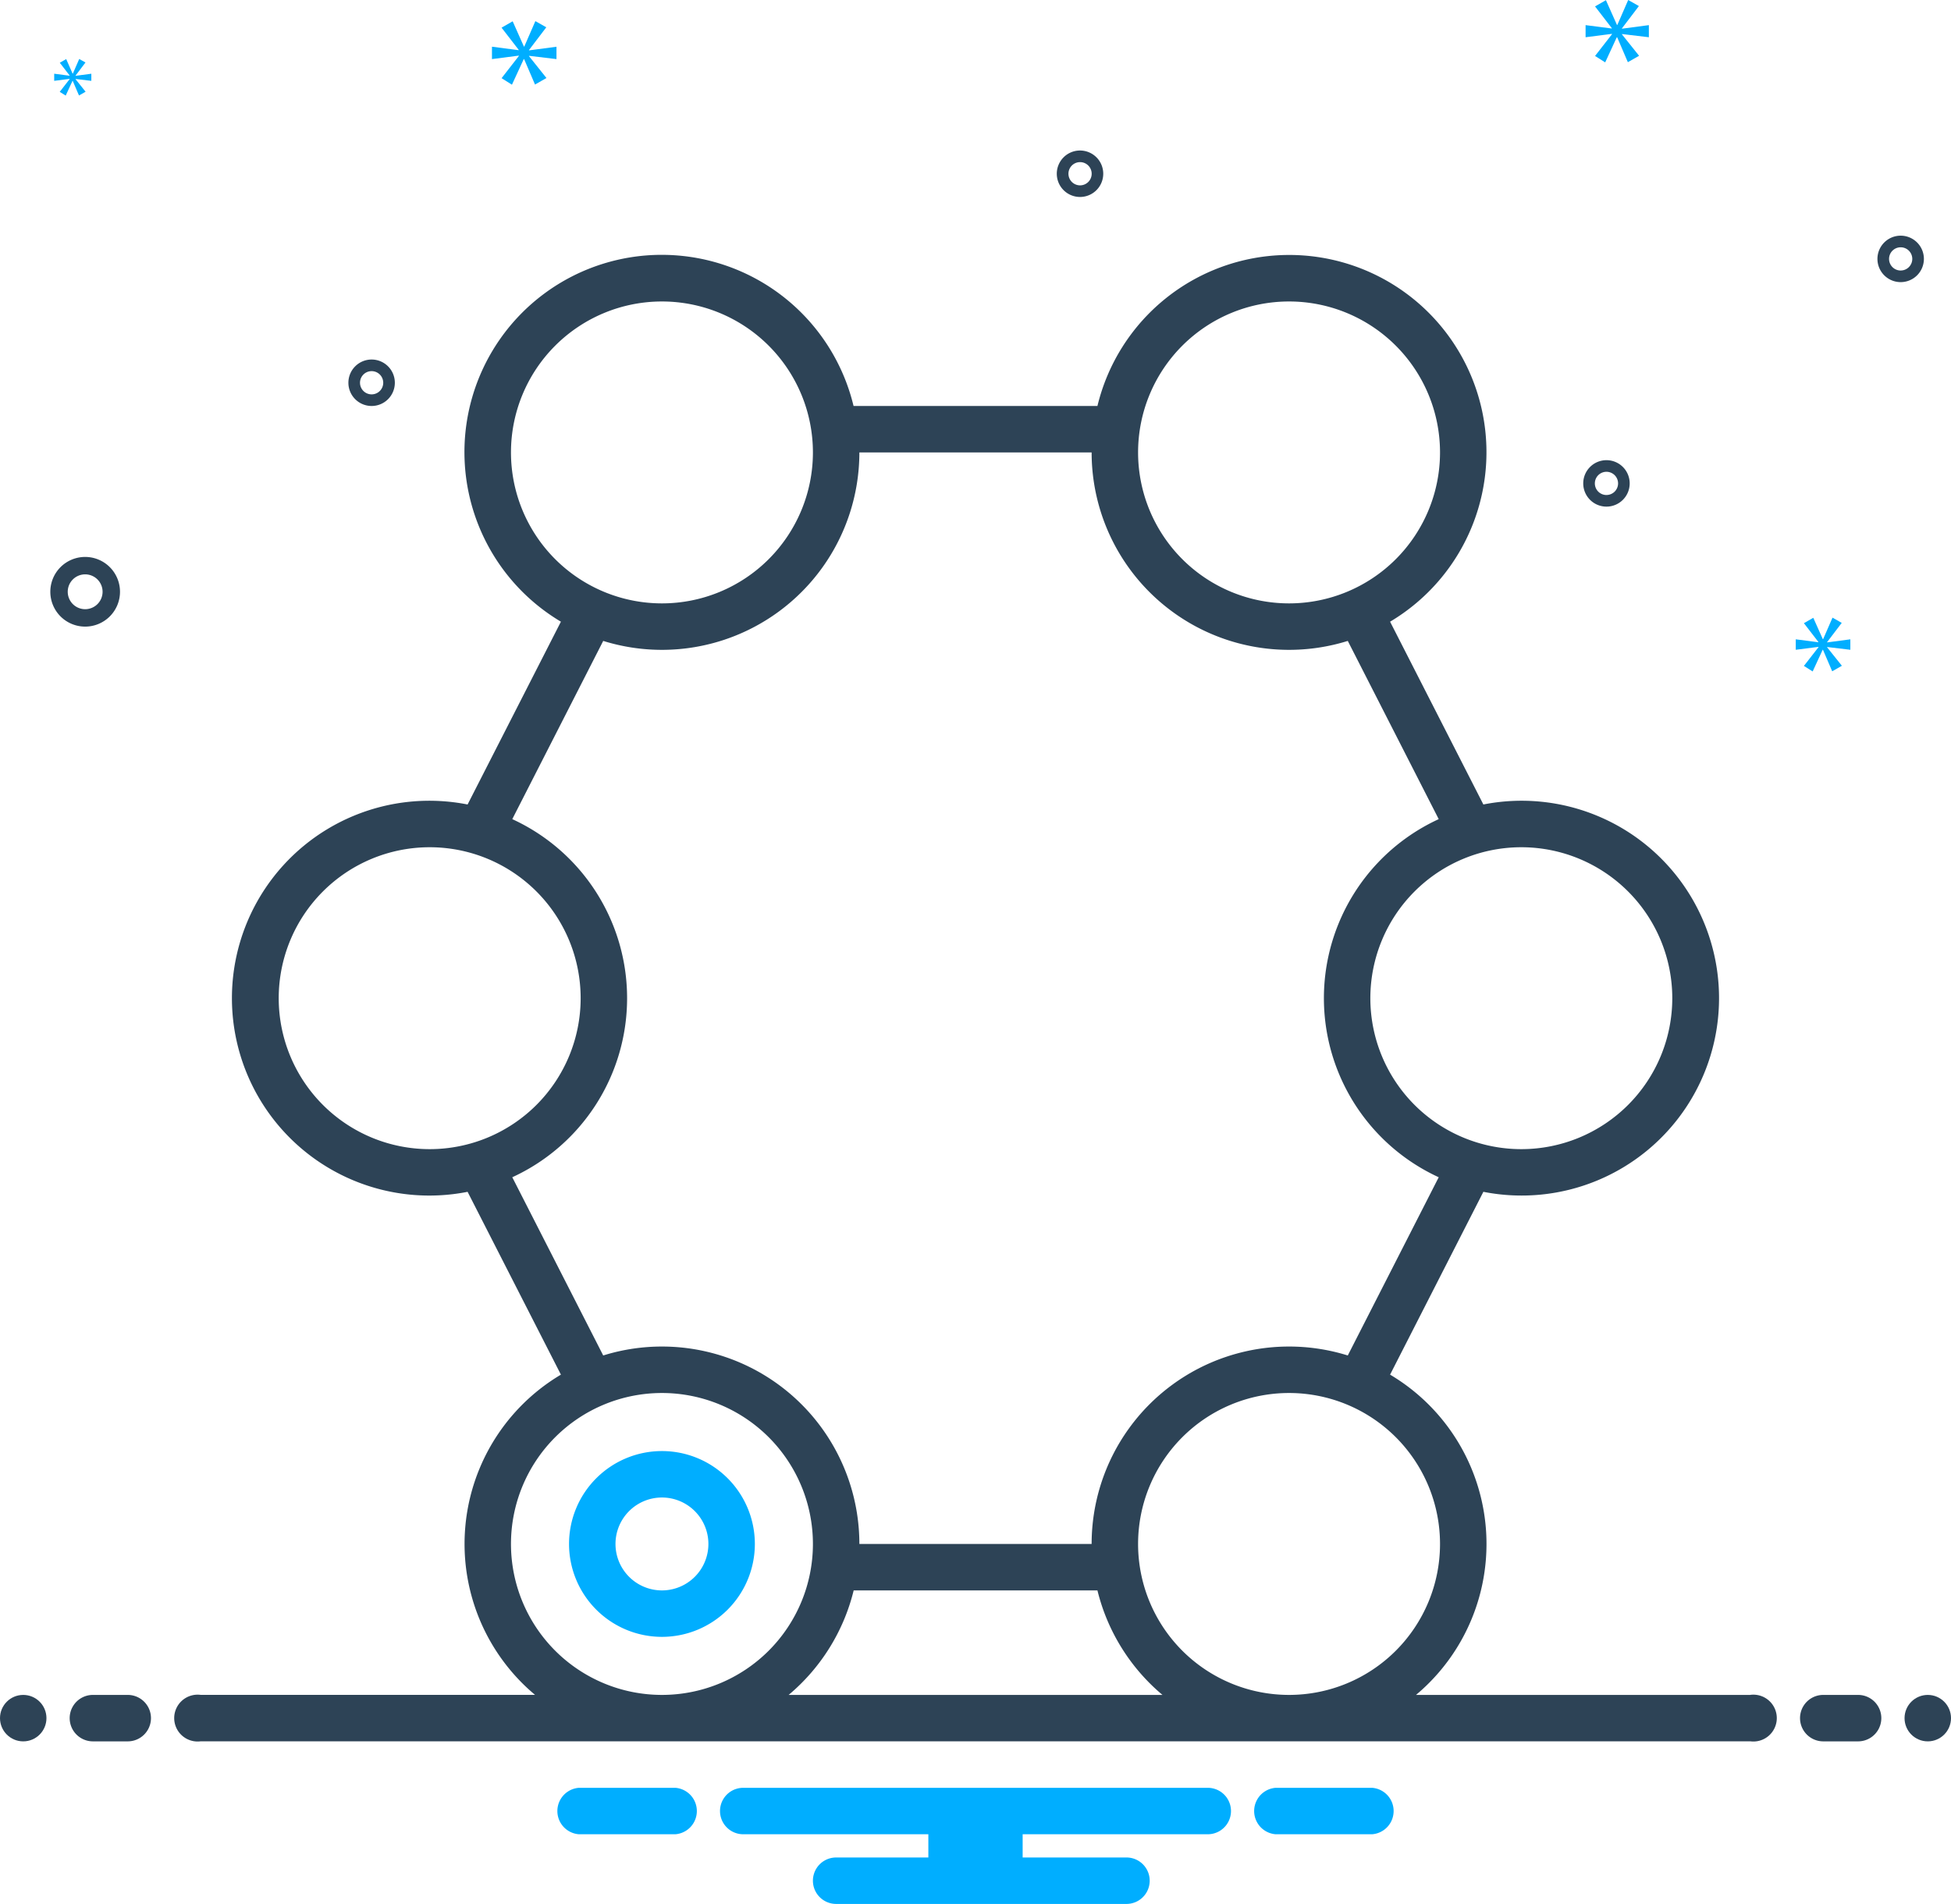 <svg xmlns="http://www.w3.org/2000/svg" width="168" height="163.963" viewBox="0 0 168 163.963"><g transform="translate(0 -2.019)"><path d="M57,126.981a8,8,0,1,0,8,8,8,8,0,0,0-8-8Zm0,12a4,4,0,1,1,4-4A4,4,0,0,1,57,138.981Z" fill="#00aeff"/><circle cx="2" cy="2" r="2" transform="translate(0 147.981)" fill="#2d4356"/><path d="M11,147.981H8a2,2,0,0,0,0,4h3a2,2,0,0,0,0-4Zm149,0h-3a2,2,0,0,0,0,4h3a2,2,0,0,0,0-4Z" fill="#2d4356"/><circle cx="2" cy="2" r="2" transform="translate(164 147.981)" fill="#2d4356"/><path d="M118.154,155.981h-8.308a2.006,2.006,0,0,0,0,4h8.308a2.006,2.006,0,0,0,0-4Zm-60,0H49.846a2.006,2.006,0,0,0,0,4h8.308a2.006,2.006,0,0,0,0-4Zm45.846,0H64a2,2,0,0,0,0,4H79.94v2H72a2,2,0,0,0,0,4H97a2,2,0,0,0,0-4H88.06v-2H104a2,2,0,0,0,0-4Z" fill="#00aeff"/><path d="M150.721,147.981H121.932A16.956,16.956,0,0,0,119.7,120.4l8.033-15.745a17,17,0,1,0,0-33.356L119.7,55.558A16.986,16.986,0,1,0,94.5,36.981H73.5A16.989,16.989,0,1,0,48.3,55.557L40.264,71.3a17,17,0,1,0,0,33.356L48.3,120.4a16.956,16.956,0,0,0-2.229,27.577H17.279a2.017,2.017,0,1,0,0,4H150.721a2.017,2.017,0,1,0,0-4Zm-26.721-13a13,13,0,1,1-13-13,13,13,0,0,1,13,13Zm7-60a13,13,0,1,1-13,13,13,13,0,0,1,13-13Zm-20-47a13,13,0,1,1-13,13,13,13,0,0,1,13-13Zm-67,13a13,13,0,1,1,13,13,13,13,0,0,1-13-13Zm-7,60a13,13,0,1,1,13-13,13,13,0,0,1-13,13Zm7.112,2.42a16.968,16.968,0,0,0,0-30.84l7.831-15.348A17,17,0,0,0,74,40.981H94a17,17,0,0,0,22.057,16.232l7.831,15.348a16.968,16.968,0,0,0,0,30.84l-7.831,15.348A17,17,0,0,0,94,134.981H74a17,17,0,0,0-22.057-16.232ZM44,134.981a13,13,0,1,1,13,13A13,13,0,0,1,44,134.981Zm23.91,13a17.043,17.043,0,0,0,5.6-9H94.5a17.043,17.043,0,0,0,5.6,9Zm-60.577-92a3,3,0,1,0-3-3,3,3,0,0,0,3,3Zm0-4.5a1.5,1.5,0,1,1-1.5,1.5,1.5,1.5,0,0,1,1.5-1.5Zm85.657-36.5A2,2,0,1,0,95,16.972a2,2,0,0,0-2.009-1.991Zm.014,3a1,1,0,1,1,1-1,1,1,0,0,1-1,1Zm45.328,23.667a2,2,0,1,0,2,2,2,2,0,0,0-2-2Zm0,3a1,1,0,1,1,1-1A1,1,0,0,1,138.333,44.647Zm25.334-22.333a2,2,0,1,0,2,2,2,2,0,0,0-2-2Zm0,3a1,1,0,1,1,1-1A1,1,0,0,1,163.667,25.314ZM34,34.981a2,2,0,1,0-2,2A2,2,0,0,0,34,34.981Zm-3,0a1,1,0,1,1,1,1A1,1,0,0,1,31,34.981Z" fill="#2d4356"/><path d="M45.554,6.325,47.041,4.37,46.1,3.838l-.954,2.19h-.032l-.969-2.175-.956.548L44.663,6.31v.031l-2.3-.3V7.108l2.316-.3v.031L43.191,8.75l.892.564L45.1,7.108h.031L46.07,9.3l.986-.563-1.5-1.878V6.826l2.362.282V6.044l-2.362.313Z" fill="#00aeff"/><path d="M6,8.828l-.856,1.1.514.324.586-1.27h.018l.54,1.261.568-.324L6.505,8.837V8.819l1.36.162V8.368l-1.36.18V8.53L7.361,7.4,6.821,7.1l-.55,1.261H6.253L5.7,7.107l-.551.315.848,1.1v.018L4.667,8.368v.613L6,8.81Z" fill="#00aeff"/><path d="M141.983,5.226V4.183l-2.316.307V4.459l1.458-1.918-.921-.522-.936,2.148h-.031l-.951-2.133-.937.538,1.443,1.872v.031l-2.257-.292V5.226l2.272-.291v.031l-1.458,1.872.874.553,1-2.165h.03l.921,2.149.967-.552-1.473-1.842V4.95Z" fill="#00aeff"/><path d="M157.333,57.314l1.258-1.654-.794-.451-.808,1.853h-.026l-.821-1.84-.808.464,1.245,1.615v.027l-1.947-.252v.9l1.96-.251v.026l-1.258,1.615.754.477.862-1.867h.025l.795,1.853.834-.476-1.271-1.589v-.026l2,.238v-.9l-2,.265Z" fill="#00aeff"/></g></svg>